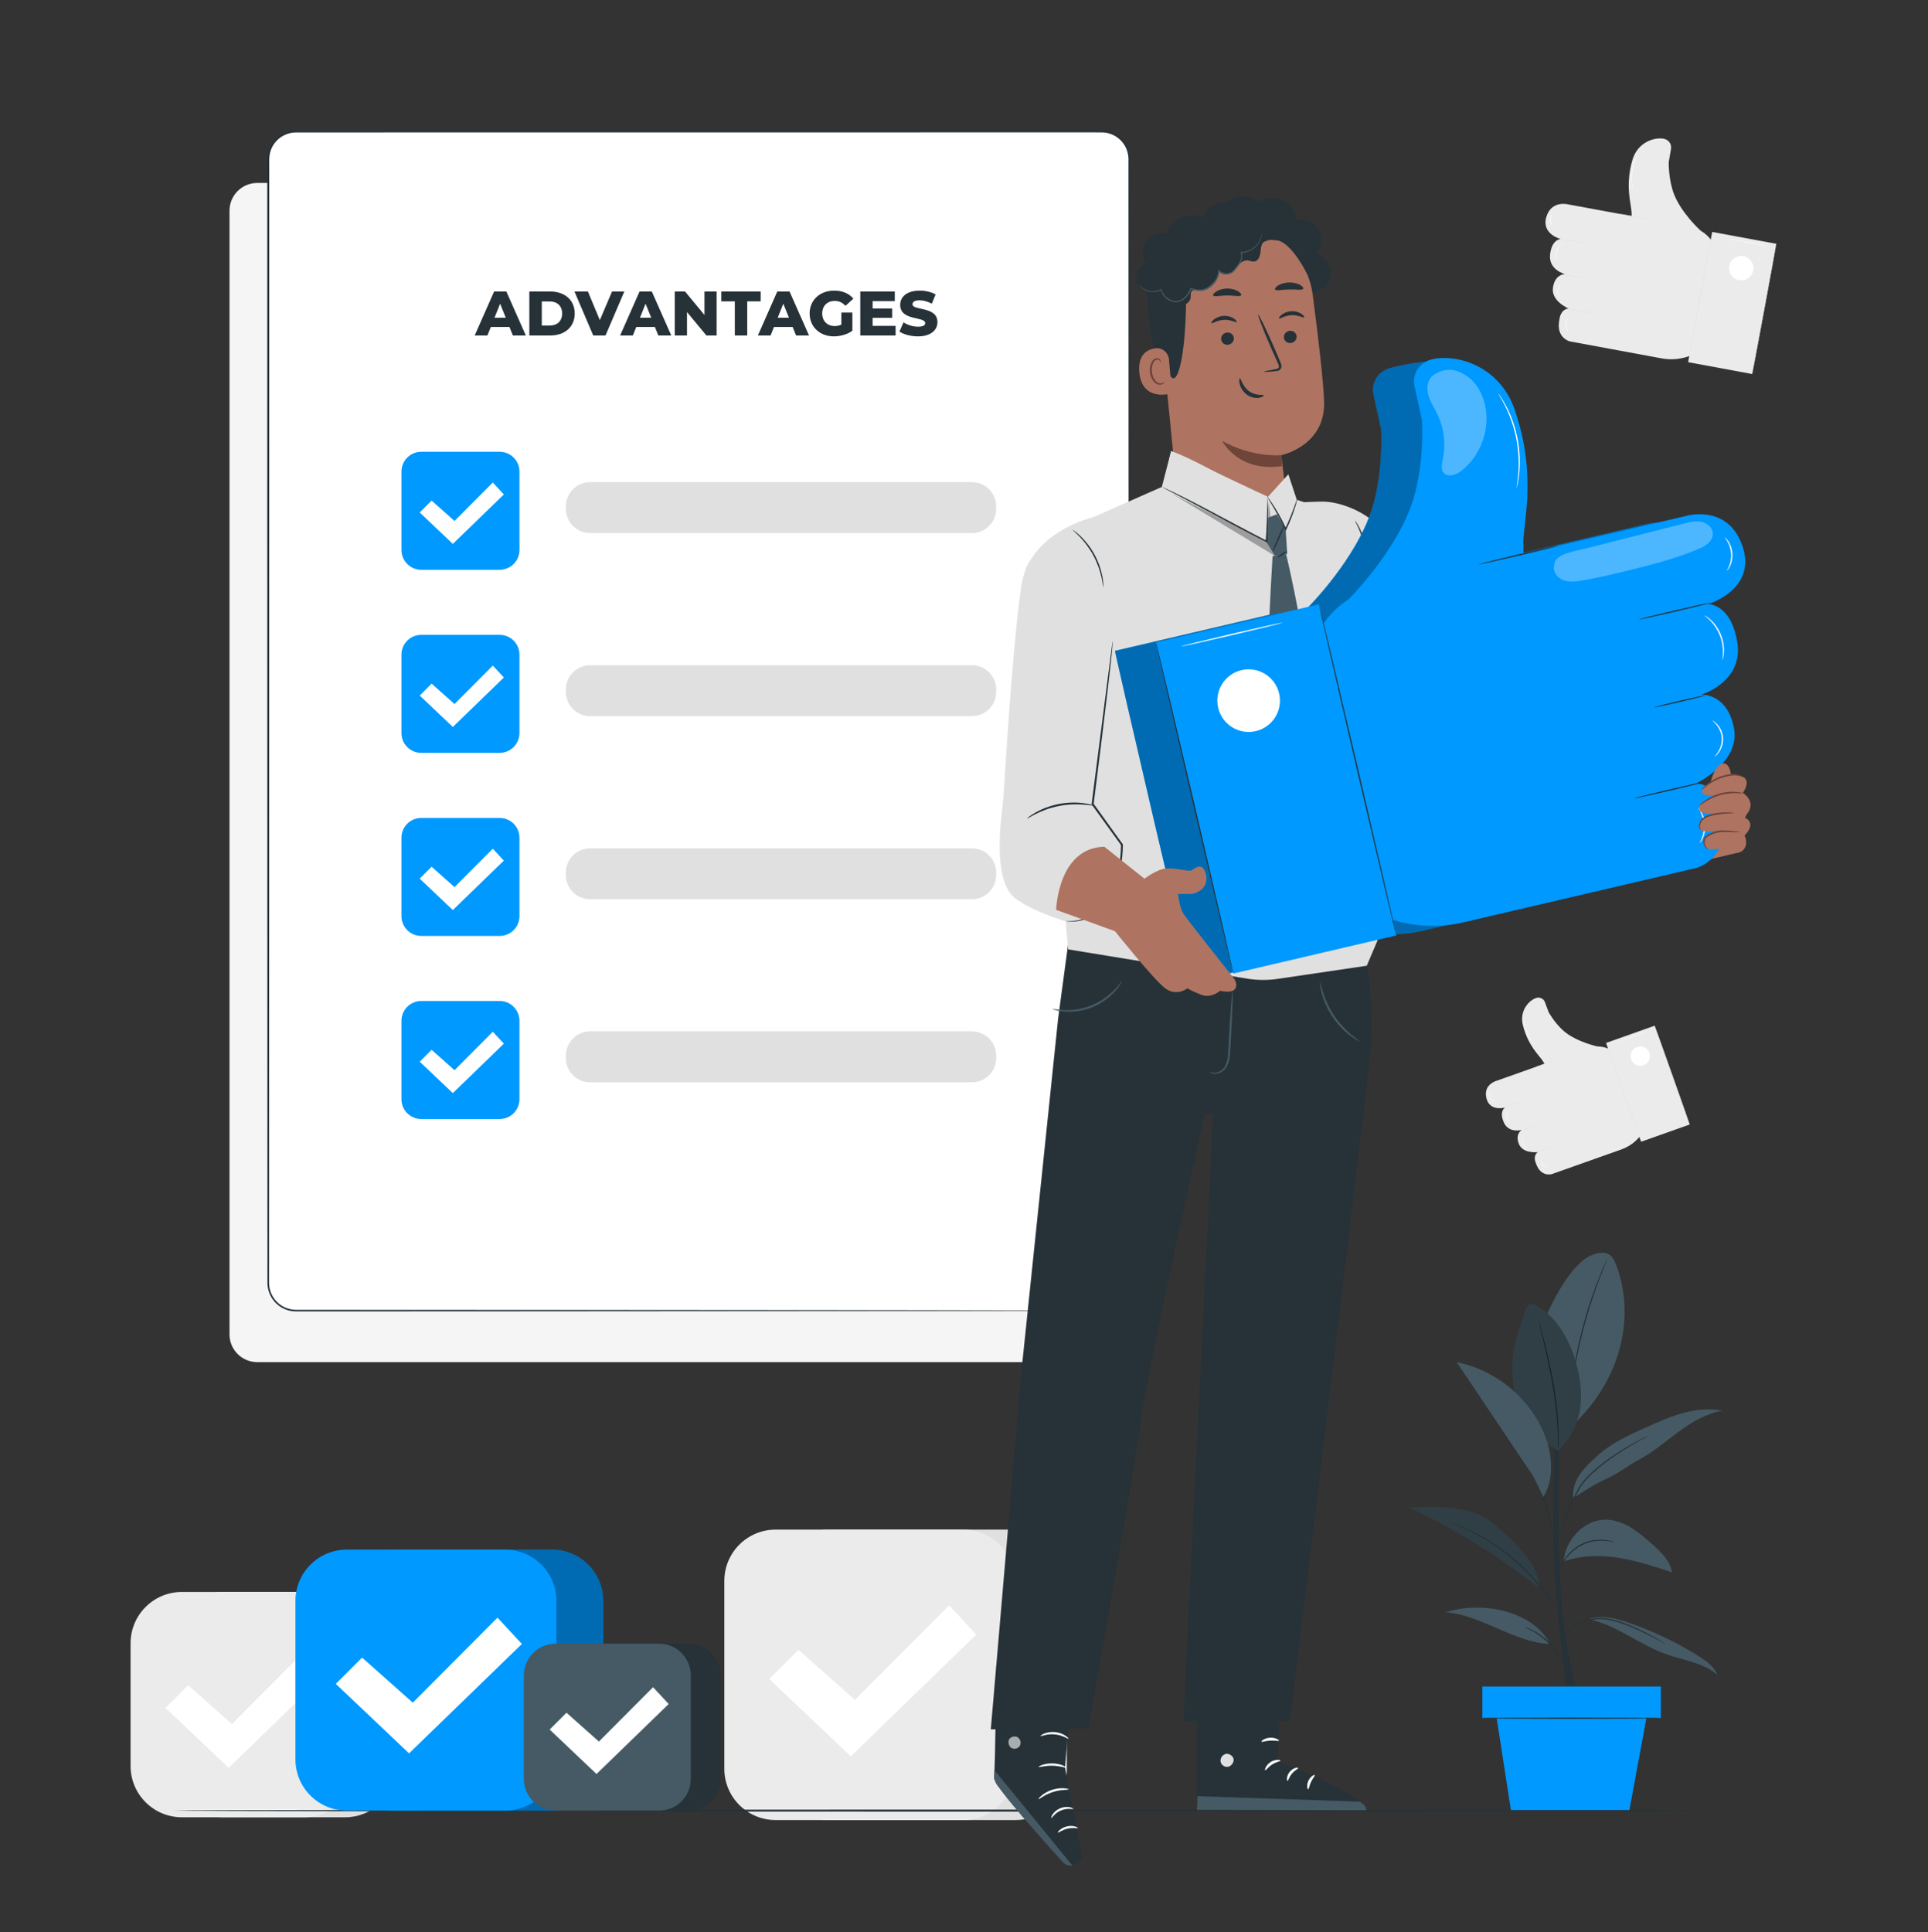 <svg width="476" height="477" viewBox="0 0 476 477" fill="none" xmlns="http://www.w3.org/2000/svg">
<rect x="0" y="0" width="476" height="477" fill="#333333" stroke="none"/>
<path d="M262.413 336.268H63.514C59.729 336.268 56.661 333.2 56.661 329.416V52.019C56.661 48.235 59.729 45.166 63.514 45.166H262.413C266.197 45.166 269.266 48.235 269.266 52.019V329.416C269.266 333.2 266.198 336.268 262.413 336.268Z" fill="#F5F5F5"/>
<path d="M423.864 62.505L424.263 64.526L420.259 86.189C417.386 88.296 413.773 89.123 410.27 88.476L387.613 84.288C387.613 84.288 384.012 83.484 385.015 78.808C385.015 78.808 385.193 76.342 387.307 76.177C387.307 76.177 382.915 74.393 383.401 71.011C383.887 67.629 386.379 67.674 386.379 67.674C386.379 67.674 382.265 66.636 382.692 62.826C383.118 59.016 385.341 59.01 385.341 59.01C385.341 59.01 380.556 57.848 381.754 53.625C382.952 49.402 387.064 50.441 387.064 50.441L403.18 53.416L417.306 56.027C420.614 56.636 423.213 59.205 423.864 62.505Z" fill="#EBEBEB"/>
<path d="M419.874 56.964C419.874 56.964 414.911 52.474 413.165 47.59C411.898 44.045 411.986 40.05 411.986 40.05C412.021 39.857 412.312 38.151 412.55 36.755C412.746 35.611 412.001 34.528 410.867 34.279C408.482 33.754 404.289 35.123 403.026 39.473C401.142 45.964 402.752 50.388 402.807 52.364C402.861 54.34 402.861 54.34 402.861 54.34L419.874 56.964Z" fill="#EBEBEB"/>
<path d="M416.783 89.411L432.608 92.337L438.552 60.187L422.727 57.261L416.783 89.411Z" fill="#EBEBEB"/>
<path d="M416.763 89.425C416.729 89.419 418.031 82.216 419.672 73.338C421.313 64.458 422.672 57.267 422.706 57.273C422.74 57.28 421.438 64.481 419.797 73.362C418.156 82.239 416.797 89.432 416.763 89.425Z" fill="#E0E0E0"/>
<path d="M432.588 92.351C432.554 92.344 433.856 85.141 435.497 76.264C437.139 67.383 438.497 60.192 438.531 60.199C438.566 60.205 437.263 67.406 435.622 76.287C433.981 85.164 432.622 92.357 432.588 92.351Z" fill="#E0E0E0"/>
<path d="M426.932 65.666C426.629 67.302 427.711 68.872 429.345 69.174C430.981 69.477 432.552 68.395 432.855 66.76C433.157 65.124 432.076 63.553 430.44 63.252C428.806 62.95 427.235 64.031 426.932 65.666Z" fill="white"/>
<path d="M399.472 52.728C399.478 52.694 401.208 52.985 403.337 53.379C405.465 53.772 407.186 54.118 407.179 54.153C407.172 54.187 405.443 53.895 403.314 53.502C401.185 53.11 399.465 52.763 399.472 52.728Z" fill="#E0E0E0"/>
<path d="M386.029 67.764C386.036 67.73 387.144 67.906 388.504 68.157C389.864 68.409 390.962 68.64 390.955 68.674C390.948 68.708 389.841 68.532 388.481 68.281C387.121 68.031 386.024 67.799 386.029 67.764Z" fill="#E0E0E0"/>
<path d="M385.044 58.873C385.051 58.838 386.62 59.1 388.551 59.457C390.483 59.814 392.042 60.131 392.035 60.166C392.029 60.2 390.459 59.938 388.528 59.581C386.598 59.224 385.037 58.907 385.044 58.873Z" fill="#E0E0E0"/>
<path d="M386.309 76.033C386.316 75.999 387.886 76.261 389.816 76.618C391.748 76.975 393.307 77.292 393.301 77.326C393.294 77.36 391.724 77.099 389.793 76.742C387.863 76.385 386.302 76.068 386.309 76.033Z" fill="#E0E0E0"/>
<path d="M426.27 58.875C426.276 58.84 428.492 59.221 431.22 59.726C433.948 60.23 436.154 60.666 436.148 60.701C436.141 60.735 433.926 60.354 431.197 59.849C428.47 59.345 426.263 58.909 426.27 58.875Z" fill="white"/>
<path d="M384.205 64.448C384.197 64.451 384.172 64.386 384.135 64.266C384.095 64.147 384.057 63.968 384.029 63.744C384 63.52 383.996 63.25 384.021 62.952C384.052 62.655 384.116 62.331 384.227 62.004C384.343 61.678 384.494 61.384 384.654 61.132C384.819 60.883 384.99 60.673 385.152 60.516C385.312 60.358 385.453 60.241 385.558 60.172C385.662 60.102 385.722 60.066 385.727 60.073C385.741 60.092 385.514 60.252 385.216 60.578C385.066 60.739 384.908 60.949 384.752 61.194C384.602 61.442 384.459 61.73 384.346 62.046C384.239 62.363 384.173 62.677 384.136 62.965C384.105 63.253 384.1 63.516 384.118 63.736C384.149 64.175 384.228 64.442 384.205 64.448Z" fill="white"/>
<path d="M383.368 55.87C383.359 55.878 383.21 55.744 383.054 55.462C382.896 55.183 382.757 54.747 382.766 54.253C382.776 53.759 382.932 53.329 383.098 53.056C383.265 52.781 383.42 52.652 383.428 52.661C383.445 52.675 383.316 52.823 383.176 53.099C383.035 53.372 382.902 53.785 382.892 54.255C382.884 54.725 383.002 55.143 383.133 55.421C383.263 55.703 383.386 55.856 383.368 55.87Z" fill="white"/>
<path d="M385.386 73.674C385.38 73.684 385.175 73.57 384.945 73.278C384.716 72.992 384.482 72.502 384.49 71.927C384.498 71.352 384.748 70.868 384.984 70.589C385.222 70.303 385.43 70.195 385.435 70.206C385.45 70.224 385.264 70.356 385.054 70.644C384.845 70.927 384.624 71.389 384.616 71.93C384.609 72.47 384.815 72.938 385.017 73.226C385.219 73.519 385.4 73.656 385.386 73.674Z" fill="white"/>
<path d="M387.195 81.903C387.185 81.912 387.041 81.764 386.89 81.471C386.738 81.18 386.6 80.734 386.597 80.228C386.596 79.722 386.732 79.274 386.881 78.983C387.031 78.689 387.174 78.54 387.183 78.549C387.201 78.561 387.086 78.727 386.962 79.02C386.838 79.312 386.722 79.743 386.722 80.228C386.725 80.713 386.843 81.143 386.97 81.434C387.096 81.727 387.213 81.891 387.195 81.903Z" fill="white"/>
<path d="M403.201 46.991C403.193 46.993 403.154 46.867 403.091 46.633C403.058 46.517 403.022 46.374 402.99 46.206C402.958 46.038 402.912 45.847 402.886 45.633C402.817 45.206 402.773 44.693 402.76 44.122C402.755 43.551 402.787 42.922 402.879 42.269C402.977 41.615 403.125 41.003 403.293 40.458C403.468 39.914 403.657 39.434 403.845 39.045C403.932 38.847 404.029 38.678 404.108 38.525C404.186 38.373 404.262 38.246 404.327 38.145C404.453 37.94 404.528 37.828 404.534 37.833C404.542 37.838 404.482 37.957 404.37 38.169C404.311 38.274 404.242 38.403 404.171 38.559C404.097 38.713 404.007 38.884 403.926 39.082C403.75 39.472 403.571 39.951 403.404 40.492C403.244 41.035 403.101 41.641 403.003 42.288C402.912 42.934 402.877 43.557 402.875 44.122C402.882 44.688 402.916 45.197 402.974 45.621C402.994 45.835 403.033 46.025 403.059 46.194C403.083 46.362 403.113 46.506 403.139 46.623C403.187 46.858 403.21 46.989 403.201 46.991Z" fill="white"/>
<path d="M399.369 260.572L400.442 261.8L406.267 278.236C405.131 280.817 402.981 282.814 400.324 283.756L383.133 289.849C383.133 289.849 380.345 290.722 379.184 287.119C379.184 287.119 378.33 285.357 379.714 284.408C379.714 284.408 375.996 284.923 374.992 282.412C373.988 279.9 375.713 278.945 375.713 278.945C375.713 278.945 372.482 279.86 371.267 277.08C370.052 274.299 371.573 273.415 371.573 273.415C371.573 273.415 367.833 274.512 366.983 271.143C366.133 267.774 369.364 266.858 369.364 266.858L381.589 262.522L392.308 258.722C394.818 257.835 397.616 258.567 399.369 260.572Z" fill="#EBEBEB"/>
<path d="M394.441 258.352C394.441 258.352 389.262 257.237 386.133 254.58C383.861 252.651 382.34 249.877 382.34 249.877C382.288 249.732 381.812 248.446 381.423 247.395C381.104 246.534 380.165 246.086 379.29 246.364C377.447 246.947 375.113 249.545 375.969 253.028C377.246 258.223 380.101 260.62 380.919 261.953C381.738 263.286 381.738 263.286 381.738 263.286L394.441 258.352Z" fill="#EBEBEB"/>
<path d="M405.164 281.861L417.17 277.605L408.523 253.212L396.517 257.468L405.164 281.861Z" fill="#EBEBEB"/>
<path d="M405.151 281.839C405.125 281.848 403.168 276.394 400.781 269.658C398.392 262.92 396.478 257.452 396.504 257.443C396.53 257.433 398.486 262.886 400.875 269.625C403.262 276.361 405.177 281.83 405.151 281.839Z" fill="#E0E0E0"/>
<path d="M417.158 277.583C417.132 277.593 415.175 272.139 412.788 265.403C410.4 258.664 408.486 253.197 408.512 253.188C408.538 253.178 410.494 258.631 412.883 265.369C415.27 272.105 417.185 277.574 417.158 277.583Z" fill="#E0E0E0"/>
<path d="M402.723 261.525C403.163 262.766 404.525 263.416 405.767 262.976C407.007 262.536 407.657 261.174 407.217 259.933C406.778 258.692 405.415 258.042 404.174 258.482C402.932 258.923 402.283 260.285 402.723 261.525Z" fill="white"/>
<path d="M378.776 263.52C378.767 263.495 380.069 263.009 381.684 262.437C383.299 261.865 384.615 261.421 384.625 261.448C384.634 261.474 383.333 261.959 381.717 262.531C380.103 263.103 378.786 263.547 378.776 263.52Z" fill="#E0E0E0"/>
<path d="M375.51 279.148C375.5 279.123 376.33 278.805 377.361 278.439C378.393 278.073 379.238 277.797 379.247 277.824C379.257 277.85 378.428 278.168 377.395 278.533C376.363 278.898 375.519 279.174 375.51 279.148Z" fill="#E0E0E0"/>
<path d="M371.315 273.441C371.306 273.416 372.486 272.973 373.952 272.454C375.417 271.934 376.611 271.536 376.621 271.561C376.631 271.587 375.45 272.03 373.985 272.548C372.52 273.068 371.325 273.468 371.315 273.441Z" fill="#E0E0E0"/>
<path d="M378.973 284.706C378.964 284.68 380.144 284.238 381.609 283.719C383.074 283.199 384.269 282.799 384.279 282.826C384.288 282.852 383.108 283.294 381.643 283.813C380.177 284.333 378.982 284.733 378.973 284.706Z" fill="#E0E0E0"/>
<path d="M399.581 257.132C399.572 257.106 401.242 256.49 403.311 255.757C405.381 255.023 407.066 254.45 407.075 254.475C407.085 254.501 405.414 255.117 403.344 255.851C401.276 256.584 399.591 257.157 399.581 257.132Z" fill="white"/>
<path d="M372.946 277.596C372.941 277.6 372.9 277.566 372.826 277.499C372.751 277.433 372.655 277.325 372.547 277.183C372.439 277.041 372.329 276.857 372.228 276.643C372.132 276.427 372.048 276.179 371.995 275.911C371.946 275.641 371.932 275.38 371.943 275.144C371.957 274.908 371.991 274.697 372.041 274.525C372.088 274.353 372.138 274.218 372.184 274.128C372.226 274.039 372.254 273.991 372.26 273.994C372.277 274.002 372.185 274.201 372.109 274.542C372.07 274.711 372.045 274.919 372.035 275.148C372.031 275.378 372.047 275.631 372.094 275.893C372.146 276.153 372.226 276.393 372.314 276.606C372.407 276.816 372.507 276.998 372.607 277.142C372.801 277.431 372.96 277.582 372.946 277.596Z" fill="white"/>
<path d="M368.979 272.047C368.976 272.056 368.821 272.023 368.602 271.891C368.384 271.763 368.117 271.518 367.926 271.177C367.738 270.834 367.674 270.477 367.681 270.225C367.685 269.969 367.742 269.821 367.75 269.823C367.767 269.826 367.739 269.978 367.751 270.223C367.763 270.466 367.835 270.801 368.014 271.129C368.195 271.455 368.44 271.694 368.641 271.833C368.841 271.973 368.985 272.03 368.979 272.047Z" fill="white"/>
<path d="M377.406 283.454C377.406 283.464 377.221 283.467 376.947 283.357C376.678 283.252 376.323 283.008 376.1 282.611C375.878 282.213 375.858 281.784 375.91 281.498C375.96 281.208 376.06 281.051 376.068 281.056C376.084 281.063 376.01 281.227 375.979 281.508C375.947 281.785 375.979 282.188 376.187 282.562C376.396 282.936 376.723 283.174 376.975 283.293C377.231 283.413 377.409 283.436 377.406 283.454Z" fill="white"/>
<path d="M381.903 288.381C381.9 288.39 381.743 288.346 381.523 288.205C381.304 288.066 381.032 287.814 380.83 287.468C380.629 287.121 380.545 286.76 380.532 286.501C380.518 286.241 380.558 286.083 380.567 286.084C380.584 286.086 380.571 286.244 380.602 286.495C380.633 286.744 380.723 287.085 380.916 287.418C381.11 287.75 381.36 287.998 381.563 288.147C381.766 288.298 381.91 288.365 381.903 288.381Z" fill="white"/>
<path d="M379.065 258.111C379.06 258.116 378.983 258.044 378.848 257.909C378.779 257.843 378.697 257.759 378.609 257.656C378.52 257.554 378.414 257.441 378.311 257.304C378.095 257.039 377.862 256.704 377.626 256.317C377.397 255.928 377.17 255.483 376.975 255C376.784 254.513 376.644 254.035 376.543 253.594C376.448 253.151 376.388 252.748 376.363 252.408C376.344 252.238 376.343 252.083 376.337 251.948C376.331 251.813 376.333 251.695 376.336 251.6C376.342 251.41 376.349 251.304 376.355 251.304C376.362 251.304 376.369 251.41 376.375 251.599C376.377 251.695 376.381 251.811 376.394 251.945C376.404 252.079 376.41 252.232 376.434 252.401C376.468 252.738 376.534 253.137 376.633 253.574C376.739 254.009 376.88 254.482 377.069 254.963C377.263 255.443 377.485 255.882 377.707 256.271C377.936 256.656 378.161 256.991 378.368 257.26C378.466 257.398 378.568 257.513 378.653 257.619C378.736 257.724 378.814 257.812 378.877 257.882C379.002 258.025 379.07 258.106 379.065 258.111Z" fill="white"/>
<path d="M250.73 449.315H204.369C197.372 449.315 191.7 443.643 191.7 436.646V390.284C191.7 383.287 197.372 377.615 204.369 377.615H250.73C257.728 377.615 263.4 383.287 263.4 390.284V436.646C263.4 443.643 257.728 449.315 250.73 449.315Z" fill="#E0E0E0"/>
<path d="M237.856 449.315H191.495C184.498 449.315 178.826 443.643 178.826 436.646V390.284C178.826 383.287 184.498 377.615 191.495 377.615H237.856C244.854 377.615 250.526 383.287 250.526 390.284V436.646C250.526 443.643 244.853 449.315 237.856 449.315Z" fill="#EBEBEB"/>
<path d="M189.919 414.497L197.141 407.275L211.071 419.656L234.33 396.307L241.037 403.529L210.039 433.585L189.919 414.497Z" fill="white"/>
<path d="M85.18 448.63H54.893C47.896 448.63 42.224 442.958 42.224 435.961V405.675C42.224 398.677 47.896 393.005 54.893 393.005H85.179C92.177 393.005 97.849 398.677 97.849 405.675V435.961C97.849 442.957 92.177 448.63 85.18 448.63Z" fill="#E0E0E0"/>
<path d="M75.192 448.63H44.906C37.909 448.63 32.237 442.958 32.237 435.961V405.675C32.237 398.677 37.909 393.005 44.906 393.005H75.192C82.189 393.005 87.861 398.677 87.861 405.675V435.961C87.861 442.957 82.189 448.63 75.192 448.63Z" fill="#EBEBEB"/>
<path d="M40.844 421.618L46.446 416.014L57.252 425.62L75.298 407.505L80.5 413.109L56.452 436.426L40.844 421.618Z" fill="white"/>
<path d="M425.457 446.989C425.457 447.126 339.817 447.236 234.201 447.236C128.548 447.236 42.927 447.125 42.927 446.989C42.927 446.852 128.548 446.741 234.201 446.741C339.817 446.741 425.457 446.853 425.457 446.989Z" fill="#263238"/>
<path d="M387.123 419.721C387.123 419.721 383.155 392.44 383.486 376.568C383.816 360.696 383.466 342.839 383.466 342.839H385.295C385.295 342.839 384.056 374.344 385.404 393.346C386.751 412.333 390.299 419.722 390.299 419.722H387.123" fill="#263238"/>
<path d="M398.943 312.143C398.576 311.211 398.124 310.24 397.277 309.704C396.117 308.969 394.597 309.274 393.302 309.732C387.777 311.686 382.879 321.987 380.646 327.405L387.981 352.12C401.221 339.837 403.513 323.725 398.943 312.143Z" fill="#455A64"/>
<path d="M396.849 310.704C396.859 310.708 396.822 310.819 396.743 311.027C396.648 311.264 396.529 311.562 396.384 311.928C396.062 312.705 395.611 313.836 395.072 315.241C393.991 318.047 392.616 321.97 391.386 326.391C390.16 330.814 389.317 334.886 388.796 337.849C388.534 339.33 388.338 340.531 388.213 341.363C388.149 341.752 388.097 342.069 388.056 342.32C388.017 342.538 387.992 342.652 387.981 342.651C387.971 342.651 387.977 342.533 387.996 342.313C388.022 342.059 388.056 341.739 388.095 341.347C388.185 340.509 388.35 339.301 388.585 337.813C389.052 334.837 389.865 330.747 391.093 326.311C392.327 321.879 393.739 317.955 394.872 315.163C395.437 313.767 395.919 312.646 396.275 311.883C396.443 311.526 396.579 311.235 396.686 311.004C396.784 310.802 396.84 310.699 396.849 310.704Z" fill="#263238"/>
<path d="M384.722 358.045C377.846 354.247 373.795 347.099 373.417 339.254C373.152 333.769 374.837 328.387 376.747 323.239C376.912 322.793 377.109 322.311 377.524 322.077C378.101 321.75 378.822 322.04 379.398 322.369C384.394 325.214 387.421 330.637 389.031 336.156C390.103 339.828 390.658 343.7 390.162 347.493C389.666 351.287 387.498 355.414 384.722 358.045Z" fill="#455A64"/>
<path d="M384.721 358.045C384.711 358.045 384.702 357.931 384.695 357.714C384.69 357.464 384.684 357.15 384.677 356.766C384.675 355.942 384.641 354.751 384.574 353.282C384.441 350.342 384.056 346.29 383.298 341.864C382.536 337.437 381.61 333.473 380.928 330.609C380.592 329.206 380.316 328.058 380.114 327.216C380.028 326.841 379.958 326.535 379.902 326.29C379.858 326.078 379.839 325.966 379.848 325.963C379.859 325.96 379.897 326.068 379.961 326.275C380.032 326.515 380.119 326.817 380.228 327.186C380.454 327.979 380.766 329.13 381.135 330.557C381.871 333.411 382.831 337.375 383.596 341.814C384.357 346.252 384.71 350.324 384.788 353.273C384.828 354.748 384.829 355.942 384.795 356.766C384.779 357.15 384.766 357.465 384.757 357.715C384.743 357.932 384.732 358.046 384.721 358.045Z" fill="#263238"/>
<g opacity="0.3">
<path d="M384.722 358.045C377.846 354.247 373.795 347.099 373.417 339.254C373.152 333.769 374.837 328.387 376.747 323.239C376.912 322.793 377.109 322.311 377.524 322.077C378.101 321.75 378.822 322.04 379.398 322.369C384.394 325.214 387.421 330.637 389.031 336.156C390.103 339.828 390.658 343.7 390.162 347.493C389.666 351.287 387.498 355.414 384.722 358.045Z" fill="black"/>
</g>
<path d="M392.479 399.788C399.245 401.274 404.816 406.047 411.344 408.368C415.664 409.904 420.547 410.446 423.996 413.467C423.169 411.378 421.207 409.986 419.301 408.796C413.933 405.443 408.185 402.699 402.201 400.633C399.13 399.572 395.798 398.686 392.669 399.56" fill="#455A64"/>
<path d="M382.695 405.816C374.221 405.679 365.298 398.464 356.863 398.034C365.69 395.184 378.329 397.511 382.695 405.816Z" fill="#455A64"/>
<path d="M386.006 385.488C390.309 383.937 395.034 383.862 399.554 384.566C404.074 385.269 408.439 386.718 412.779 388.161C412.344 385.221 409.963 383.009 407.726 381.053C406.043 379.58 404.346 378.099 402.415 376.971C400.484 375.844 398.281 375.079 396.047 375.174C393.351 375.289 390.785 376.68 389.017 378.718C387.249 380.754 386.298 382.806 386.006 385.488Z" fill="#455A64"/>
<path d="M368.615 376.132C363.281 371.577 355.201 372.023 348.188 372.181C358.968 377.335 370.583 384.401 379.867 391.921C380.151 386.964 375.353 381.884 368.615 376.132Z" fill="#455A64"/>
<g opacity="0.3">
<path d="M368.615 376.132C363.281 371.577 355.201 372.023 348.188 372.181C358.968 377.335 370.583 384.401 379.867 391.921C380.151 386.964 375.353 381.884 368.615 376.132Z" fill="black"/>
</g>
<path d="M388.405 369.844C391.086 368.056 393.801 366.351 396.608 365.076C399.415 363.8 402.035 361.768 404.747 360.3C408.263 358.396 411.309 355.749 414.537 353.389C417.764 351.029 421.309 348.897 425.259 348.273C422.039 347.608 418.673 347.971 415.501 348.837C412.329 349.704 409.315 351.059 406.317 352.41C402.156 354.285 397.923 356.206 394.521 359.249C391.12 362.291 388.046 365.295 388.405 369.844Z" fill="#455A64"/>
<path d="M411.189 405.816C411.184 405.824 411.092 405.784 410.921 405.7C410.721 405.596 410.477 405.469 410.181 405.317C409.543 404.977 408.626 404.474 407.472 403.894C406.901 403.592 406.269 403.278 405.582 402.955C404.902 402.617 404.163 402.285 403.382 401.946C401.817 401.277 400.07 400.58 398.164 400.127C396.264 399.661 394.371 399.559 392.728 399.991C391.9 400.191 391.119 400.389 390.425 400.679C389.728 400.961 389.107 401.291 388.566 401.634C387.48 402.317 386.722 403.042 386.23 403.563C385.738 404.089 385.499 404.411 385.478 404.394C385.47 404.388 385.522 404.303 385.631 404.145C385.736 403.986 385.908 403.762 386.143 403.484C386.613 402.933 387.36 402.172 388.451 401.453C388.994 401.093 389.622 400.744 390.331 400.446C391.037 400.14 391.835 399.928 392.665 399.719C394.343 399.26 396.311 399.358 398.234 399.832C400.17 400.292 401.926 401.003 403.494 401.69C404.278 402.037 405.015 402.38 405.693 402.728C406.378 403.062 407.007 403.388 407.573 403.702C408.718 404.308 409.619 404.84 410.24 405.212C410.525 405.385 410.76 405.528 410.952 405.644C411.112 405.749 411.194 405.806 411.189 405.816Z" fill="#263238"/>
<path d="M376.374 401.616C376.382 401.596 376.57 401.652 376.906 401.771C377.243 401.886 377.717 402.088 378.286 402.371C379.427 402.934 380.926 403.893 382.335 405.242C383.74 406.596 384.758 408.057 385.366 409.173C385.672 409.731 385.893 410.197 386.021 410.529C386.153 410.859 386.216 411.045 386.197 411.053C386.149 411.074 385.832 410.358 385.18 409.281C384.532 408.205 383.505 406.791 382.124 405.46C380.74 404.134 379.287 403.165 378.185 402.561C377.085 401.953 376.354 401.666 376.374 401.616Z" fill="#263238"/>
<path d="M357.625 375.706C357.628 375.697 357.752 375.734 357.985 375.813C358.248 375.906 358.585 376.026 359.002 376.174C359.453 376.341 359.99 376.539 360.606 376.766C361.231 376.998 361.909 377.341 362.678 377.679C365.729 379.064 369.788 381.394 373.71 384.707C375.643 386.39 377.392 388.101 378.854 389.774C380.311 391.449 381.544 393.025 382.505 394.4C383.472 395.77 384.206 396.912 384.709 397.701C384.947 398.074 385.139 398.375 385.289 398.61C385.42 398.819 385.485 398.931 385.476 398.938C385.468 398.944 385.386 398.843 385.238 398.645C385.09 398.448 384.876 398.153 384.611 397.767C384.078 396.997 383.318 395.875 382.332 394.524C381.351 393.17 380.106 391.615 378.646 389.957C377.18 388.304 375.436 386.609 373.513 384.937C369.616 381.645 365.601 379.3 362.586 377.871C361.828 377.522 361.157 377.166 360.541 376.92C359.934 376.675 359.406 376.462 358.961 376.282C358.553 376.112 358.222 375.974 357.965 375.868C357.739 375.772 357.622 375.716 357.625 375.706Z" fill="#263238"/>
<path d="M398.721 380.724C398.715 380.744 398.474 380.712 398.045 380.637C397.812 380.595 397.554 380.547 397.266 380.494C396.963 380.436 396.61 380.434 396.226 380.394C394.701 380.283 392.481 380.409 390.402 381.543C389.353 382.074 388.472 382.791 387.752 383.51C387.021 384.223 386.466 384.966 386.048 385.616C385.198 386.918 384.935 387.857 384.882 387.839C384.866 387.835 384.914 387.596 385.055 387.179C385.211 386.768 385.451 386.173 385.866 385.503C386.268 384.827 386.816 384.055 387.553 383.313C388.279 382.567 389.179 381.823 390.26 381.275C392.406 380.106 394.702 380.012 396.244 380.18C396.633 380.235 396.991 380.252 397.295 380.327C397.581 380.399 397.838 380.464 398.07 380.522C398.496 380.634 398.726 380.704 398.721 380.724Z" fill="#263238"/>
<path d="M407.237 354.303C407.242 354.312 407.132 354.38 406.916 354.501C406.673 354.633 406.359 354.804 405.971 355.014C405.149 355.457 403.966 356.111 402.529 356.957C401.098 357.816 399.413 358.87 397.619 360.151C395.831 361.435 393.911 362.929 392.139 364.743C391.265 365.656 390.458 366.609 389.897 367.646C389.342 368.712 388.811 369.742 388.323 370.732C387.343 372.708 386.545 374.527 385.969 376.091C385.394 377.655 385.036 378.958 384.823 379.865C384.606 380.772 384.528 381.284 384.499 381.279C384.488 381.277 384.501 381.148 384.533 380.904C384.563 380.659 384.615 380.299 384.709 379.84C384.887 378.921 385.217 377.602 385.769 376.019C386.323 374.437 387.104 372.598 388.074 370.609C388.557 369.613 389.084 368.578 389.635 367.51C390.218 366.426 391.036 365.459 391.922 364.534C393.717 362.698 395.653 361.204 397.459 359.925C399.27 358.65 400.973 357.611 402.422 356.774C403.878 355.948 405.078 355.322 405.918 354.911C406.317 354.721 406.639 354.568 406.89 354.448C407.114 354.343 407.233 354.293 407.237 354.303Z" fill="#263238"/>
<path d="M383.476 379.961C383.456 379.963 383.397 379.709 383.308 379.247C383.209 378.724 383.085 378.068 382.938 377.289C382.615 375.639 382.122 373.368 381.335 370.93C380.557 368.489 379.608 366.365 378.915 364.833C378.587 364.111 378.31 363.503 378.089 363.019C377.897 362.589 377.799 362.347 377.818 362.337C377.837 362.328 377.97 362.552 378.195 362.966C378.419 363.381 378.735 363.985 379.109 364.741C379.852 366.252 380.838 368.376 381.624 370.836C382.416 373.292 382.879 375.585 383.149 377.249C383.281 378.082 383.377 378.758 383.426 379.228C383.477 379.698 383.496 379.958 383.476 379.961Z" fill="#263238"/>
<path d="M382.863 360.682C382.651 357.48 381.607 354.369 380.107 351.533C375.994 343.756 368.264 337.992 359.637 336.269C365.954 345.684 372.271 355.099 378.588 364.514L381.035 369.556C382.705 366.815 383.075 363.883 382.863 360.682Z" fill="#455A64"/>
<path d="M410.047 416.347H365.98V424.157H410.047V416.347Z" fill="#0099FF"/>
<path d="M369.271 422.607L373.023 446.842H402.278L406.756 422.607H369.271Z" fill="#0099FF"/>
<path d="M410.023 424.166C410.023 424.252 400.083 424.322 387.825 424.322C375.562 424.322 365.625 424.252 365.625 424.166C365.625 424.081 375.562 424.011 387.825 424.011C400.083 424.012 410.023 424.081 410.023 424.166Z" fill="#263238"/>
<path d="M136.274 446.989H97.177C90.18 446.989 84.508 441.317 84.508 434.32V395.223C84.508 388.226 90.18 382.554 97.177 382.554H136.274C143.271 382.554 148.943 388.226 148.943 395.223V434.32C148.943 441.317 143.271 446.989 136.274 446.989Z" fill="#0099FF"/>
<g opacity="0.3">
<path d="M136.274 446.989H97.177C90.18 446.989 84.508 441.317 84.508 434.32V395.223C84.508 388.226 90.18 382.554 97.177 382.554H136.274C143.271 382.554 148.943 388.226 148.943 395.223V434.32C148.943 441.317 143.271 446.989 136.274 446.989Z" fill="black"/>
</g>
<path d="M124.705 446.989H85.609C78.612 446.989 72.939 441.317 72.939 434.32V395.223C72.939 388.226 78.612 382.554 85.609 382.554H124.705C131.703 382.554 137.375 388.226 137.375 395.223V434.32C137.374 441.317 131.702 446.989 124.705 446.989Z" fill="#0099FF"/>
<path d="M82.909 415.699L89.399 409.209L101.917 420.336L122.82 399.352L128.847 405.842L100.99 432.852L82.909 415.699Z" fill="white"/>
<path d="M170.115 446.989H144.561C140.236 446.989 136.73 443.483 136.73 439.158V413.604C136.73 409.279 140.236 405.773 144.561 405.773H170.115C174.44 405.773 177.946 409.279 177.946 413.604V439.158C177.947 443.483 174.441 446.989 170.115 446.989Z" fill="#263238"/>
<path d="M162.715 446.989H137.161C132.836 446.989 129.33 443.483 129.33 439.158V413.604C129.33 409.279 132.836 405.773 137.161 405.773H162.715C167.04 405.773 170.546 409.279 170.546 413.604V439.158C170.546 443.483 167.04 446.989 162.715 446.989Z" fill="#455A64"/>
<path d="M135.707 426.974L139.858 422.822L147.865 429.939L161.236 416.517L165.092 420.669L147.272 437.947L135.707 426.974Z" fill="white"/>
<path d="M271.98 323.55H73.081C69.297 323.55 66.228 320.482 66.228 316.697V39.301C66.228 35.517 69.297 32.448 73.081 32.448H271.98C275.765 32.448 278.833 35.517 278.833 39.301V316.697C278.833 320.482 275.765 323.55 271.98 323.55Z" fill="white"/>
<path d="M271.981 323.55C271.967 323.494 272.888 323.658 274.481 323.045C275.262 322.733 276.204 322.195 277.037 321.254C277.883 320.339 278.585 318.98 278.75 317.338C278.799 310.717 278.737 300.928 278.736 288.335C278.717 263.139 278.69 226.688 278.657 181.647C278.647 159.124 278.638 134.455 278.626 107.972C278.623 94.731 278.619 81.035 278.614 66.929C278.612 59.875 278.61 52.719 278.608 45.465C278.608 43.651 278.607 41.832 278.607 40.006C278.722 38.199 278.226 36.403 277.05 35.038C275.908 33.673 274.194 32.8 272.406 32.696C270.587 32.653 268.71 32.684 266.855 32.675C207.301 32.681 141.827 32.687 73.103 32.694C71.028 32.686 68.978 33.702 67.767 35.386C67.147 36.212 66.732 37.187 66.572 38.206C66.413 39.209 66.495 40.301 66.474 41.365C66.474 45.635 66.474 49.893 66.474 54.136C66.474 62.622 66.473 71.053 66.473 79.422C66.472 96.16 66.47 112.652 66.469 128.858C66.465 161.269 66.46 192.532 66.455 222.314C66.448 252.096 66.439 280.396 66.432 306.88C66.431 310.19 66.431 313.473 66.43 316.726C66.437 318.308 67.028 319.864 68.055 321.046C69.07 322.24 70.524 323.033 72.057 323.262C72.816 323.386 73.614 323.341 74.412 323.35C75.207 323.35 76 323.351 76.791 323.351C78.373 323.352 79.948 323.352 81.516 323.353C84.651 323.354 87.755 323.356 90.828 323.357C103.121 323.362 114.92 323.368 126.181 323.373C171.222 323.406 207.67 323.433 232.863 323.452C245.454 323.472 255.232 323.488 261.868 323.498C265.18 323.509 267.706 323.518 269.41 323.523C271.11 323.534 271.981 323.55 271.981 323.55C271.981 323.55 271.11 323.567 269.411 323.576C267.707 323.581 265.18 323.589 261.868 323.6C255.233 323.611 245.455 323.627 232.864 323.647C207.67 323.666 171.222 323.693 126.182 323.726C114.921 323.731 103.122 323.736 90.829 323.742C87.756 323.743 84.652 323.745 81.517 323.746C79.95 323.747 78.374 323.747 76.792 323.748C76.001 323.748 75.208 323.749 74.413 323.749C73.624 323.74 72.818 323.789 71.997 323.658C70.372 323.416 68.83 322.576 67.753 321.312C66.664 320.06 66.035 318.407 66.027 316.731C66.025 313.477 66.024 310.194 66.022 306.883C66.015 280.398 66.008 252.098 65.999 222.317C65.994 192.536 65.99 161.273 65.985 128.861C65.984 112.655 65.982 96.163 65.981 79.425C65.981 71.056 65.98 62.626 65.98 54.139C65.98 49.896 65.98 45.638 65.98 41.368C66.004 40.3 65.913 39.241 66.085 38.127C66.257 37.032 66.705 35.982 67.37 35.094C68.67 33.286 70.878 32.191 73.105 32.201C141.829 32.207 207.303 32.214 266.857 32.22C268.724 32.23 270.559 32.198 272.437 32.244C274.347 32.355 276.179 33.291 277.397 34.747C278.651 36.184 279.182 38.175 279.058 40.006C279.058 41.832 279.057 43.651 279.057 45.465C279.055 52.719 279.053 59.875 279.051 66.929C279.046 81.035 279.043 94.73 279.039 107.972C279.027 134.455 279.018 159.124 279.008 181.647C278.975 226.688 278.948 263.139 278.929 288.335C278.9 300.933 278.932 310.708 278.85 317.348C278.674 319.014 277.955 320.385 277.093 321.305C276.244 322.251 275.289 322.785 274.499 323.093C273.704 323.412 273.053 323.479 272.628 323.53C272.198 323.548 271.981 323.55 271.981 323.55Z" fill="#263238"/>
<path d="M239.948 131.602H145.705C142.39 131.602 139.703 128.915 139.703 125.6V125.028C139.703 121.713 142.39 119.027 145.705 119.027H239.948C243.263 119.027 245.949 121.713 245.949 125.028V125.6C245.949 128.915 243.262 131.602 239.948 131.602Z" fill="#E0E0E0"/>
<path d="M123.356 140.665H104.004C101.302 140.665 99.113 138.474 99.113 135.773V116.421C99.113 113.719 101.302 111.53 104.004 111.53H123.356C126.058 111.53 128.248 113.719 128.248 116.421V135.773C128.248 138.474 126.057 140.665 123.356 140.665Z" fill="#0099FF"/>
<path d="M103.621 126.516L106.556 123.582L112.215 128.613L121.667 119.125L124.392 122.06L111.796 134.273L103.621 126.516Z" fill="white"/>
<path d="M239.948 176.798H145.705C142.39 176.798 139.703 174.112 139.703 170.797V170.225C139.703 166.91 142.39 164.223 145.705 164.223H239.948C243.263 164.223 245.949 166.91 245.949 170.225V170.797C245.949 174.111 243.262 176.798 239.948 176.798Z" fill="#E0E0E0"/>
<path d="M123.356 185.86H104.004C101.302 185.86 99.113 183.671 99.113 180.969V161.617C99.113 158.916 101.302 156.726 104.004 156.726H123.356C126.058 156.726 128.248 158.917 128.248 161.617V180.969C128.248 183.671 126.057 185.86 123.356 185.86Z" fill="#0099FF"/>
<path d="M103.621 171.713L106.556 168.778L112.215 173.809L121.667 164.321L124.392 167.255L111.796 179.469L103.621 171.713Z" fill="white"/>
<path d="M239.948 221.993H145.705C142.39 221.993 139.703 219.307 139.703 215.992V215.42C139.703 212.105 142.39 209.418 145.705 209.418H239.948C243.263 209.418 245.949 212.105 245.949 215.42V215.992C245.949 219.307 243.262 221.993 239.948 221.993Z" fill="#E0E0E0"/>
<path d="M123.356 231.056H104.004C101.302 231.056 99.113 228.866 99.113 226.165V206.813C99.113 204.111 101.302 201.921 104.004 201.921H123.356C126.058 201.921 128.248 204.111 128.248 206.813V226.164C128.248 228.867 126.057 231.056 123.356 231.056Z" fill="#0099FF"/>
<path d="M103.621 216.908L106.556 213.974L112.215 219.004L121.667 209.517L124.392 212.452L111.796 224.665L103.621 216.908Z" fill="white"/>
<path d="M239.948 267.19H145.705C142.39 267.19 139.703 264.503 139.703 261.188V260.616C139.703 257.302 142.39 254.615 145.705 254.615H239.948C243.263 254.615 245.949 257.301 245.949 260.616V261.188C245.949 264.503 243.262 267.19 239.948 267.19Z" fill="#E0E0E0"/>
<path d="M123.356 276.253H104.004C101.302 276.253 99.113 274.062 99.113 271.361V252.009C99.113 249.307 101.302 247.118 104.004 247.118H123.356C126.058 247.118 128.248 249.307 128.248 252.009V271.361C128.248 274.062 126.057 276.253 123.356 276.253Z" fill="#0099FF"/>
<path d="M103.621 262.104L106.556 259.169L112.215 264.201L121.667 254.713L124.392 257.647L111.796 269.861L103.621 262.104Z" fill="white"/>
<path d="M125.771 80.716H121.179L120.326 82.825H117.192L121.986 71.965H125.012L129.821 82.825H126.625L125.771 80.716ZM124.872 78.45L123.476 74.975L122.079 78.45H124.872Z" fill="#263238"/>
<path d="M130.688 71.965H135.824C139.423 71.965 141.89 74.059 141.89 77.395C141.89 80.73 139.423 82.825 135.824 82.825H130.688V71.965ZM135.7 80.374C137.546 80.374 138.787 79.272 138.787 77.395C138.787 75.518 137.546 74.416 135.7 74.416H133.761V80.374H135.7Z" fill="#263238"/>
<path d="M154.145 71.965L149.49 82.825H146.465L141.827 71.965H145.146L148.094 79.04L151.104 71.965H154.145Z" fill="#263238"/>
<path d="M161.683 80.716H157.091L156.238 82.825H153.104L157.898 71.965H160.924L165.733 82.825H162.537L161.683 80.716ZM160.783 78.45L159.387 74.975L157.991 78.45H160.783Z" fill="#263238"/>
<path d="M176.933 71.965V82.825H174.404L169.61 77.038V82.825H166.6V71.965H169.128L173.922 77.752V71.965H176.933Z" fill="#263238"/>
<path d="M181.415 74.401H178.079V71.965H187.807V74.401H184.486V82.825H181.414L181.415 74.401Z" fill="#263238"/>
<path d="M195.687 80.716H191.095L190.242 82.825H187.109L191.903 71.965H194.929L199.738 82.825H196.542L195.687 80.716ZM194.787 78.45L193.391 74.975L191.995 78.45H194.787Z" fill="#263238"/>
<path d="M207.724 77.162H210.439V81.662C209.183 82.561 207.46 83.042 205.878 83.042C202.419 83.042 199.889 80.7 199.889 77.395C199.889 74.09 202.418 71.748 205.939 71.748C207.972 71.748 209.616 72.445 210.687 73.733L208.731 75.502C207.987 74.68 207.134 74.292 206.094 74.292C204.232 74.292 202.992 75.517 202.992 77.395C202.992 79.225 204.233 80.497 206.064 80.497C206.638 80.497 207.181 80.389 207.724 80.14V77.162Z" fill="#263238"/>
<path d="M221.112 80.452V82.825H212.393V71.965H220.911V74.339H215.434V76.17H220.258V78.466H215.434V80.452H221.112Z" fill="#263238"/>
<path d="M222.058 81.847L223.066 79.582C224.027 80.219 225.393 80.653 226.65 80.653C227.922 80.653 228.419 80.296 228.419 79.768C228.419 78.046 222.244 79.303 222.244 75.269C222.244 73.33 223.827 71.748 227.054 71.748C228.466 71.748 229.924 72.073 230.994 72.694L230.048 74.975C229.008 74.417 227.985 74.137 227.038 74.137C225.75 74.137 225.285 74.571 225.285 75.115C225.285 76.775 231.444 75.534 231.444 79.537C231.444 81.429 229.862 83.043 226.635 83.043C224.85 83.042 223.081 82.561 222.058 81.847Z" fill="#263238"/>
<path d="M316.262 413.363L315.445 434.856C315.445 434.856 337.017 442.906 337.252 446.892L295.521 446.804L295.42 413.263L316.262 413.363Z" fill="#263238"/>
<path d="M302.544 433.021C301.736 433.24 301.176 434.147 301.362 434.963C301.548 435.78 302.465 436.357 303.277 436.152C304.089 435.947 304.795 434.879 304.519 434.089C304.243 433.299 303.129 432.68 302.39 433.073" fill="#E0E0E0"/>
<path d="M295.522 446.804L295.644 443.422L335.609 444.77C335.609 444.77 337.466 445.582 337.252 446.891L295.522 446.804Z" fill="#455A64"/>
<path d="M316.122 434.645C316.114 434.849 315.096 434.939 314.091 435.592C313.07 436.22 312.551 437.101 312.364 437.019C312.177 436.98 312.483 435.762 313.712 434.993C314.935 434.213 316.167 434.459 316.122 434.645Z" fill="white"/>
<path d="M320.495 436.464C320.541 436.662 319.658 437.007 318.964 437.866C318.245 438.706 318.068 439.638 317.866 439.629C317.674 439.661 317.535 438.467 318.419 437.413C319.292 436.354 320.491 436.27 320.495 436.464Z" fill="white"/>
<path d="M322.969 441.709C322.784 441.752 322.503 440.733 323.028 439.618C323.546 438.499 324.508 438.061 324.593 438.231C324.709 438.399 324.088 438.997 323.671 439.918C323.232 440.83 323.172 441.689 322.969 441.709Z" fill="white"/>
<path d="M315.765 429.726C315.679 429.912 314.744 429.628 313.593 429.704C312.439 429.757 311.543 430.141 311.437 429.966C311.319 429.819 312.196 429.066 313.554 428.996C314.91 428.916 315.865 429.566 315.765 429.726Z" fill="white"/>
<path d="M265.179 410.44L262.92 436.364L267.045 457.384C267.342 458.898 266.294 460.349 264.763 460.542C263.905 460.651 263.054 460.343 262.469 459.705C258.75 455.651 245.143 440.665 245.415 438.778C245.73 436.591 245.983 411.274 245.983 411.274L265.179 410.44Z" fill="#263238"/>
<path d="M264.763 460.542L245.528 437.026L245.457 438.126C245.396 439.077 245.67 440.02 246.241 440.784C247.766 442.828 252.098 448.378 262.392 459.703C262.989 460.36 263.882 460.677 264.763 460.542Z" fill="#455A64"/>
<g opacity="0.6">
<path d="M251.394 428.99C252.016 429.482 252.165 430.479 251.699 431.121C251.233 431.763 250.22 431.923 249.59 431.442C248.96 430.962 248.744 429.769 249.278 429.184C249.813 428.598 251.012 428.474 251.509 429.092" fill="white"/>
</g>
<path d="M259.555 448.815C259.697 448.897 260.37 447.573 261.962 446.941C263.533 446.262 264.945 446.719 264.988 446.561C265.015 446.5 264.699 446.276 264.097 446.151C263.501 446.024 262.617 446.052 261.743 446.413C260.871 446.777 260.226 447.382 259.894 447.894C259.557 448.409 259.491 448.79 259.555 448.815Z" fill="white"/>
<path d="M261.181 452.411C261.297 452.532 262.185 451.741 263.552 451.442C264.914 451.112 266.057 451.436 266.11 451.277C266.193 451.15 264.979 450.518 263.424 450.884C261.867 451.234 261.051 452.332 261.181 452.411Z" fill="white"/>
<path d="M256.397 444.138C256.512 444.268 257.87 443.046 259.957 442.395C262.033 441.711 263.851 441.917 263.867 441.743C263.918 441.607 262.011 441.123 259.783 441.85C257.547 442.554 256.277 444.056 256.397 444.138Z" fill="white"/>
<path d="M256.426 436.199C256.485 436.359 257.958 435.851 259.829 435.904C261.702 435.93 263.152 436.5 263.218 436.341C263.297 436.219 261.853 435.365 259.841 435.331C257.83 435.281 256.352 436.073 256.426 436.199Z" fill="white"/>
<path d="M256.897 428.572C256.967 428.728 258.465 427.955 260.431 428.171C262.402 428.344 263.719 429.395 263.819 429.256C263.866 429.205 263.603 428.861 263.026 428.476C262.455 428.092 261.548 427.709 260.488 427.601C259.428 427.499 258.463 427.697 257.828 427.962C257.187 428.227 256.862 428.512 256.897 428.572Z" fill="white"/>
<path d="M260.479 426.717C260.512 426.72 260.593 426.375 260.577 425.738C260.56 425.105 260.437 424.168 259.961 423.115C259.712 422.614 259.459 421.976 258.756 421.587C258.406 421.391 257.865 421.424 257.535 421.748C257.208 422.063 257.084 422.483 257.049 422.894C256.97 424.544 258.283 426.229 260.122 426.585C261.971 426.909 263.725 425.954 264.553 424.578C264.738 424.22 264.879 423.776 264.706 423.324C264.536 422.869 264.019 422.658 263.643 422.698C262.865 422.764 262.35 423.177 261.875 423.478C260.934 424.139 260.332 424.861 259.974 425.382C259.614 425.906 259.489 426.238 259.517 426.253C259.604 426.327 260.255 425.019 262.1 423.814C262.563 423.539 263.1 423.187 263.658 423.172C263.93 423.163 264.156 423.286 264.238 423.509C264.324 423.725 264.249 424.048 264.09 424.328C263.392 425.452 261.786 426.321 260.228 426.023C258.675 425.74 257.524 424.257 257.574 422.928C257.591 422.608 257.697 422.292 257.88 422.114C258.06 421.937 258.319 421.903 258.552 422.016C259.044 422.252 259.348 422.818 259.596 423.29C260.569 425.266 260.362 426.736 260.479 426.717Z" fill="white"/>
<path d="M336.364 232.178C336.364 232.178 339.529 244.429 338.381 259.353C337.937 265.128 318.448 424.894 318.448 424.894H292.135L299.531 274.737L297.377 275.204C297.377 275.204 283.013 339.246 281.841 349.615C280.787 358.934 268.674 426.644 268.674 426.644L244.616 426.92L252.3 337.36L261.241 251.425L264.605 226.41L336.364 232.178Z" fill="#263238"/>
<path d="M298.575 264.549C298.563 264.562 298.62 264.623 298.745 264.728C298.874 264.825 299.083 264.954 299.387 265.031C299.982 265.202 300.974 265.115 301.882 264.44C302.827 263.776 303.394 262.454 303.585 261.039C303.774 259.61 303.802 258.072 303.909 256.445C304.086 253.195 304.217 250.252 304.287 248.12C304.356 245.988 304.364 244.668 304.293 244.664C304.223 244.66 304.087 245.974 303.925 248.1C303.763 250.227 303.574 253.167 303.398 256.417C303.292 258.036 303.274 259.604 303.118 260.974C302.957 262.334 302.468 263.534 301.66 264.152C300.866 264.796 299.979 264.933 299.428 264.835C298.859 264.747 298.603 264.502 298.575 264.549Z" fill="#455A64"/>
<path d="M259.865 249.1C259.858 249.132 260.117 249.235 260.602 249.366C261.088 249.497 261.806 249.638 262.705 249.719C264.494 249.889 267.061 249.721 269.641 248.683C272.222 247.647 274.192 245.993 275.367 244.632C275.96 243.952 276.381 243.354 276.641 242.923C276.901 242.492 277.017 242.238 276.989 242.221C276.915 242.172 276.329 243.116 275.1 244.386C273.885 245.654 271.944 247.206 269.449 248.207C266.956 249.209 264.483 249.431 262.726 249.356C260.962 249.291 259.885 249.014 259.865 249.1Z" fill="#455A64"/>
<path d="M325.878 242.417C325.825 242.423 325.869 243.452 326.277 245.058C326.681 246.661 327.521 248.826 328.924 250.943C330.333 253.057 332.003 254.67 333.326 255.663C334.649 256.663 335.58 257.102 335.606 257.054C335.725 256.919 332.092 254.847 329.351 250.659C326.552 246.512 326.049 242.36 325.878 242.417Z" fill="#455A64"/>
<path d="M406.253 197.212L412.291 199.122L423.261 193.059L429.486 210.391L414.558 213.944L403.25 212.699L406.253 197.212Z" fill="#AE7461"/>
<path d="M336.022 127.624C336.022 127.624 342.191 131.327 347.301 143.911C357.338 168.63 363.642 181.974 363.642 181.974L409.72 196.528L406.039 214.999C406.039 214.999 359.332 208.492 353.077 206.146C344.52 202.938 338.174 186.061 338.174 186.061L336.022 127.624Z" fill="#E0E0E0"/>
<path d="M323.359 72.167C325.736 72.317 328.074 70.457 328.462 68.107C328.85 65.756 327.235 63.245 324.936 62.622C326.33 61.041 326.572 58.552 325.511 56.73C324.449 54.909 322.163 53.895 320.101 54.33C319.908 52.257 318.567 50.329 316.69 49.429C314.813 48.529 312.469 48.691 310.733 49.839C308.338 47.987 304.632 48.101 302.355 50.096C300.318 49.826 298.171 51.012 297.316 52.881C296.461 54.749 296.968 57.149 298.504 58.514" fill="#263238"/>
<path d="M301.554 54.941L302.621 54.887C313.357 54.353 322.704 62.153 324.099 72.812C325.396 82.727 326.702 93.695 326.901 99.039C327.315 110.102 316.341 112.372 316.341 112.372L317.936 125.609L291.061 126.111L286.293 78.051C284.732 66.621 290.084 56.184 301.554 54.941Z" fill="#AE7461"/>
<path d="M316.431 112.351C316.431 112.351 309.391 113.127 301.732 108.831C301.732 108.831 305.536 116.619 316.519 115.075L316.431 112.351Z" fill="#6F4439"/>
<path d="M320.121 83.013C320.192 83.845 319.546 84.591 318.678 84.682C317.811 84.771 317.051 84.171 316.979 83.34C316.909 82.507 317.554 81.76 318.421 81.67C319.289 81.579 320.051 82.181 320.121 83.013Z" fill="#263238"/>
<path d="M321.991 78.341C321.805 78.557 320.566 77.731 318.866 77.819C317.168 77.884 315.965 78.82 315.77 78.621C315.675 78.533 315.856 78.151 316.379 77.729C316.894 77.309 317.787 76.88 318.845 76.832C319.904 76.785 320.813 77.131 321.345 77.504C321.887 77.88 322.082 78.244 321.991 78.341Z" fill="#263238"/>
<path d="M304.621 83.442C304.693 84.274 304.045 85.02 303.178 85.109C302.312 85.2 301.551 84.599 301.48 83.767C301.409 82.935 302.056 82.188 302.922 82.097C303.789 82.007 304.55 82.609 304.621 83.442Z" fill="#263238"/>
<path d="M305.305 79.487C305.12 79.703 303.878 78.877 302.18 78.966C300.482 79.031 299.278 79.967 299.083 79.768C298.988 79.68 299.167 79.298 299.692 78.877C300.207 78.457 301.099 78.028 302.158 77.98C303.217 77.933 304.127 78.279 304.658 78.652C305.2 79.026 305.396 79.39 305.305 79.487Z" fill="#263238"/>
<path d="M312.098 91.782C312.084 91.686 313.132 91.451 314.833 91.147C315.264 91.081 315.671 90.974 315.73 90.674C315.816 90.356 315.612 89.897 315.377 89.402C314.917 88.373 314.435 87.293 313.929 86.162C311.914 81.547 310.432 77.744 310.618 77.664C310.805 77.585 312.59 81.26 314.605 85.877C315.092 87.015 315.557 88.101 316 89.139C316.189 89.624 316.499 90.169 316.309 90.831C316.209 91.161 315.902 91.413 315.628 91.501C315.354 91.6 315.11 91.616 314.896 91.64C313.176 91.817 312.109 91.877 312.098 91.782Z" fill="#263238"/>
<path d="M306.453 72.876C306.25 73.318 304.771 72.924 302.976 72.954C301.179 72.945 299.685 73.358 299.499 72.918C299.418 72.709 299.717 72.306 300.346 71.929C300.97 71.552 301.931 71.237 303.008 71.23C304.085 71.224 305.035 71.528 305.644 71.897C306.259 72.267 306.543 72.666 306.453 72.876Z" fill="#263238"/>
<path d="M321.725 71.33C321.386 71.734 319.964 71.403 318.277 71.468C316.588 71.484 315.175 71.882 314.827 71.495C314.673 71.306 314.878 70.909 315.485 70.511C316.082 70.117 317.096 69.768 318.255 69.74C319.416 69.714 320.437 70.014 321.044 70.379C321.658 70.747 321.874 71.134 321.725 71.33Z" fill="#263238"/>
<path d="M322.784 67.794C322.784 67.794 319.523 61.015 316.105 59.565C311.965 57.81 310.446 62.333 306.54 61.447C302.634 60.562 298.682 58.877 294.893 62.05C290.746 65.523 292.879 67.71 292.856 72.629C292.764 92.572 289.412 98.377 287.913 89.06C287.749 88.04 284.86 87.365 284.222 83.049C283.396 77.453 282.84 70.636 283.897 66.584C284.788 63.167 286.59 60.748 289.901 58.014C295.128 53.7 302.581 53.243 307.671 53.501C312.761 53.759 322.814 59.102 322.784 67.794Z" fill="#263238"/>
<path d="M288.603 88.725C288.449 87.022 286.912 85.747 285.219 85.994C283.166 86.292 280.93 87.577 281.278 91.832C281.895 99.379 289.345 97.203 289.34 96.985C289.337 96.837 288.89 91.881 288.603 88.725Z" fill="#AE7461"/>
<path d="M287.466 94.28C287.431 94.259 287.343 94.383 287.128 94.503C286.92 94.62 286.553 94.719 286.147 94.603C285.325 94.375 284.551 93.164 284.403 91.807C284.328 91.121 284.418 90.456 284.617 89.894C284.803 89.323 285.127 88.908 285.523 88.804C285.916 88.678 286.219 88.896 286.329 89.101C286.447 89.304 286.412 89.458 286.453 89.469C286.475 89.486 286.604 89.329 286.518 89.022C286.474 88.874 286.372 88.704 286.182 88.574C285.989 88.441 285.717 88.388 285.44 88.441C284.861 88.529 284.381 89.108 284.162 89.724C283.912 90.345 283.794 91.095 283.878 91.865C284.051 93.382 284.946 94.742 286.062 94.967C286.605 95.062 287.034 94.866 287.248 94.669C287.467 94.463 287.493 94.291 287.466 94.28Z" fill="#6F4439"/>
<path d="M288.024 74.072C289.038 74.694 290.11 75.333 291.299 75.391C292.488 75.45 293.806 74.703 293.948 73.522C294.012 72.99 293.853 72.387 294.178 71.963C294.567 71.458 295.336 71.572 295.973 71.607C298.182 71.731 300.629 69.176 301.083 67.01C301.685 67.821 302.925 68.014 303.747 67.425C304.568 66.836 304.862 66.508 305.488 65.715C306.115 64.922 307.012 64.196 308.019 64.288C308.581 64.34 309.121 64.646 309.681 64.569C310.669 64.431 311.096 63.245 311.197 62.252C311.298 61.259 311.358 60.104 312.172 59.526C312.926 58.991 313.95 59.228 314.871 59.317C315.792 59.406 316.961 59.133 317.15 58.228C317.249 57.753 317.023 57.27 316.744 56.874C315.475 55.08 312.867 54.384 310.873 55.308C310.009 52.847 307.577 51.019 304.972 50.875C302.367 50.73 299.748 52.277 298.618 54.627C296.948 53.257 294.596 52.764 292.516 53.349C290.437 53.933 288.686 55.578 287.974 57.618C286.111 57.225 284.051 58.04 282.96 59.601C281.87 61.161 281.814 63.376 282.823 64.991C281.502 65.834 280.407 67.242 280.456 68.808C280.506 70.374 282.107 71.858 283.597 71.371C283.048 72.62 283.625 74.248 284.84 74.871C286.055 75.492 287.714 75.011 288.406 73.835" fill="#263238"/>
<path d="M311.545 57.504C311.551 57.504 311.552 57.551 311.549 57.643C311.544 57.734 311.546 57.872 311.521 58.05C311.469 58.402 311.354 58.926 311.045 59.534C310.733 60.133 310.237 60.83 309.458 61.404C308.695 61.983 307.632 62.448 306.405 62.441L306.525 62.267C306.791 62.902 306.766 63.681 306.476 64.361C306.205 65.052 305.755 65.675 305.275 66.284C305.028 66.578 304.819 66.918 304.472 67.194C304.134 67.458 303.723 67.622 303.297 67.697C302.449 67.849 301.474 67.632 300.82 66.946L301.099 66.851C300.981 68.363 300.202 69.909 298.89 70.893C298.197 71.448 297.324 71.81 296.448 71.83C295.572 71.865 294.747 71.649 293.975 71.415L294.173 71.316C293.813 72.275 293.228 73.108 292.499 73.738C291.784 74.365 290.809 74.761 289.901 74.586C288.098 74.297 286.841 72.872 286.533 71.486L286.708 71.558C285.846 72.084 284.899 72.177 284.129 72.068C283.349 71.965 282.726 71.659 282.277 71.35C281.827 71.034 281.553 70.701 281.387 70.469C281.233 70.227 281.168 70.091 281.176 70.087C281.212 70.053 281.455 70.648 282.349 71.244C282.794 71.528 283.403 71.805 284.152 71.886C284.892 71.975 285.788 71.865 286.583 71.361L286.721 71.274L286.759 71.433C287.064 72.724 288.272 74.052 289.943 74.301C290.765 74.452 291.622 74.098 292.299 73.504C292.98 72.911 293.537 72.109 293.87 71.207L293.922 71.064L294.067 71.108C294.827 71.337 295.623 71.538 296.432 71.503C297.242 71.48 298.025 71.159 298.686 70.632C299.926 69.701 300.658 68.254 300.777 66.822L300.806 66.462L301.056 66.728C301.608 67.315 302.481 67.525 303.242 67.391C303.625 67.325 303.991 67.181 304.285 66.953C304.572 66.734 304.792 66.396 305.042 66.1C305.52 65.501 305.959 64.901 306.218 64.258C306.493 63.621 306.518 62.936 306.289 62.36L306.22 62.184L306.411 62.187C307.567 62.207 308.592 61.784 309.338 61.24C310.101 60.702 310.597 60.038 310.919 59.465C311.551 58.289 311.489 57.489 311.545 57.504Z" fill="#455A64"/>
<path d="M312.016 97.614C311.96 97.334 310.119 97.815 308.399 96.585C306.675 95.359 306.365 93.343 306.104 93.397C305.982 93.401 305.862 93.928 306.057 94.761C306.243 95.579 306.816 96.697 307.869 97.45C308.923 98.199 310.099 98.331 310.871 98.195C311.658 98.062 312.06 97.737 312.016 97.614Z" fill="#263238"/>
<path d="M356.887 167.514C356.718 166.917 346.875 140.125 343.735 134.259C339.978 127.244 332.08 124.141 327.178 123.839C322.276 123.537 269.815 127.717 269.815 127.717C269.815 127.717 254.144 131.227 252.146 144.705C249.847 160.22 247.833 195.736 247.833 195.736L271.712 183.498L274.806 175.708L324.21 186.731L336.274 168.887L356.887 167.514Z" fill="#E0E0E0"/>
<path d="M266.349 129.245L286.84 120.211L289.137 111.374L313.056 122.681L318.066 117.146L320.163 123.385L325.405 125.099L337.655 146.644L337.617 192.555L340.096 232.159L337.44 238.41L315.495 241.648C313.095 242.002 310.657 242.005 308.257 241.656L263.711 234.373L262.562 221.289L267.321 185.224L266.349 129.245Z" fill="#E0E0E0"/>
<path d="M289.137 111.374C289.137 111.374 291.811 112.148 298.68 115.813C305.408 119.403 313.056 122.682 313.056 122.682L312.474 133.483L287.019 120.703" fill="#E0E0E0"/>
<path d="M318.066 117.146L313.056 122.681L315.733 134.26L320.196 123.795" fill="#E0E0E0"/>
<g opacity="0.3">
<path d="M313.149 123.877C313.371 124.043 314.762 137.238 314.762 137.238L289.246 121.822L312.474 133.483L313.149 123.877Z" fill="black"/>
</g>
<path d="M312.975 173.125C312.593 163.032 314.184 137.283 314.184 137.283L317.51 136.747C317.51 136.747 323.723 161.778 326.043 192.45C326.981 204.864 326.981 219.241 326.981 219.241L320.3 233.581L312.916 219.335C312.916 219.335 313.441 185.39 312.975 173.125Z" fill="#455A64"/>
<path d="M264.822 130.807C264.783 130.856 265.513 131.425 266.546 132.49C267.58 133.55 268.878 135.152 269.952 137.142C271.019 139.137 271.641 141.102 271.955 142.549C272.273 143.998 272.344 144.921 272.407 144.916C272.432 144.914 272.432 144.683 272.413 144.264C272.399 143.844 272.33 143.24 272.2 142.501C271.946 141.022 271.351 139.005 270.264 136.975C269.171 134.949 267.816 133.34 266.723 132.312C266.178 131.796 265.711 131.404 265.37 131.162C265.031 130.914 264.838 130.788 264.822 130.807Z" fill="#263238"/>
<path d="M312.975 127.847L315.253 126.958L317.414 130.662L317.804 136.748L314.761 137.239L312.474 133.483L312.975 127.847Z" fill="#455A64"/>
<path d="M337.618 145.951C337.52 145.951 337.441 159.125 337.441 175.372C337.441 191.624 337.52 204.795 337.618 204.795C337.716 204.795 337.795 191.624 337.795 175.372C337.795 159.124 337.715 145.951 337.618 145.951Z" fill="#263238"/>
<path d="M312.815 122.588C312.771 122.619 313.306 123.436 314.114 124.789C314.922 126.142 315.991 128.038 317.01 130.214C317.093 130.393 317.176 130.57 317.252 130.735L317.411 131.078L317.573 130.738C318.555 128.671 319.263 126.749 319.702 125.344C319.923 124.642 320.081 124.07 320.178 123.673C320.275 123.275 320.315 123.054 320.293 123.047C320.245 123.033 319.972 123.889 319.473 125.266C318.976 126.644 318.233 128.537 317.254 130.586L317.575 130.589C317.497 130.422 317.415 130.243 317.332 130.063C316.305 127.873 315.194 125.981 314.327 124.657C313.894 123.994 313.525 123.471 313.259 123.115C312.993 122.761 312.835 122.575 312.815 122.588Z" fill="#263238"/>
<path d="M286.839 120.211C286.835 120.221 286.955 120.294 287.189 120.42C287.459 120.561 287.801 120.74 288.222 120.96C289.161 121.447 290.45 122.115 292.025 122.93C295.233 124.599 299.627 126.976 304.495 129.577C307.461 131.157 310.269 132.62 312.712 133.843L312.938 133.955L312.94 133.705C312.972 130.536 312.998 127.867 313.017 125.936C313.015 125.029 313.014 124.297 313.013 123.746C313.006 123.239 312.995 122.968 312.978 122.968C312.96 122.968 312.94 123.238 312.915 123.744C312.894 124.294 312.866 125.025 312.832 125.932C312.782 127.863 312.711 130.531 312.628 133.7L312.856 133.563C310.427 132.318 307.628 130.844 304.664 129.264C299.797 126.663 295.381 124.32 292.141 122.707C290.523 121.898 289.202 121.263 288.285 120.836C287.852 120.641 287.5 120.482 287.222 120.356C286.976 120.251 286.845 120.2 286.839 120.211Z" fill="#263238"/>
<path d="M334.539 128.534C334.488 128.566 334.888 129.244 335.404 130.398C335.92 131.55 336.513 133.2 336.864 135.093C337.209 136.987 337.243 138.74 337.169 140C337.098 141.263 336.966 142.038 337.024 142.05C337.048 142.055 337.103 141.865 337.183 141.516C337.268 141.168 337.35 140.656 337.418 140.02C337.557 138.748 337.564 136.96 337.211 135.029C336.853 133.1 336.211 131.43 335.629 130.291C335.339 129.72 335.079 129.271 334.877 128.976C334.68 128.679 334.56 128.522 334.539 128.534Z" fill="#263238"/>
<path d="M315.317 137.632C315.37 137.714 315.948 137.443 316.609 137.025C317.271 136.607 317.765 136.202 317.713 136.119C317.66 136.036 317.081 136.307 316.42 136.725C315.759 137.143 315.265 137.549 315.317 137.632Z" fill="#263238"/>
<path d="M314.223 136.145C314.312 136.184 315.005 134.805 315.77 133.065C316.534 131.323 317.082 129.88 316.992 129.841C316.903 129.802 316.211 131.181 315.445 132.922C314.681 134.662 314.134 136.105 314.223 136.145Z" fill="#263238"/>
<path d="M262.151 131.509C262.151 131.509 254.256 137.192 253.269 140.331C252.282 143.471 248.087 194.493 247.348 200.563C246.608 206.633 245.867 217.983 250.555 221.684C255.243 225.385 265.359 228.16 265.359 228.16L274.703 208.854L269.753 198.491L274.703 159.741L262.151 131.509Z" fill="#E0E0E0"/>
<path d="M263.106 227.48C263.107 227.467 263.279 227.455 263.611 227.443C263.943 227.432 264.433 227.437 265.064 227.351C266.302 227.194 268.206 226.869 270.116 225.524C272.039 224.225 273.805 221.909 274.934 218.929C276.067 215.958 276.727 212.376 276.761 208.544L276.805 208.676C274.559 205.567 272.107 202.173 269.554 198.638L269.497 198.559L269.509 198.462C269.542 198.205 269.578 197.926 269.613 197.647C271.009 186.779 272.271 176.944 273.191 169.768C273.649 166.238 274.023 163.364 274.287 161.322C274.413 160.36 274.514 159.595 274.588 159.027C274.651 158.504 274.686 158.227 274.704 158.227C274.713 158.227 274.716 158.297 274.714 158.433C274.71 158.568 274.706 158.773 274.688 159.037C274.637 159.609 274.567 160.378 274.479 161.345C274.28 163.347 273.957 166.239 273.54 169.812C272.706 176.957 271.492 186.819 270.105 197.709C270.07 197.988 270.034 198.267 270.001 198.525L269.957 198.349C272.502 201.89 274.946 205.289 277.185 208.404L277.23 208.467L277.229 208.536C277.177 212.45 276.486 216.051 275.303 219.074C274.128 222.098 272.281 224.462 270.279 225.764C269.293 226.433 268.294 226.849 267.401 227.096C267.179 227.158 266.962 227.217 266.755 227.274C266.545 227.31 266.341 227.345 266.146 227.378C265.758 227.457 265.402 227.491 265.08 227.505C264.44 227.569 263.946 227.537 263.612 227.523C263.277 227.508 263.105 227.494 263.106 227.48Z" fill="#263238"/>
<path d="M253.566 202.07C253.534 202.028 254.269 201.38 255.638 200.596C257.003 199.81 259.035 198.945 261.407 198.481C263.781 198.024 265.99 198.064 267.548 198.282C269.111 198.497 270.036 198.821 270.021 198.872C270.009 199.044 266.169 198.028 261.5 198.967C256.822 199.844 253.641 202.225 253.566 202.07Z" fill="#263238"/>
<path d="M315.515 151.272C315.543 151.269 315.966 152.966 316.686 155.956C318.296 153.63 320.368 151.652 322.773 150.134L322.742 150.139C322.742 150.139 334.931 138.031 338.825 125.298C341.652 116.054 340.948 105.817 340.948 105.817C340.834 105.329 339.884 100.988 339.107 97.435C338.47 94.524 340.249 91.657 343.127 90.882C349.179 89.251 365.565 86.062 369.323 97.067C374.932 113.488 365.867 131.225 365.964 136.3C365.982 137.259 365.997 138.036 366.009 138.667C370.813 137.556 374.539 136.755 374.558 136.835L374.552 136.839L406.104 129.477C406.104 129.477 416.528 126.322 420.105 137.009C423.681 147.695 411.548 151.249 411.548 151.249C411.548 151.249 417.251 150.997 418.8 160.716C420.349 170.435 409.925 173.59 409.925 173.59C409.925 173.59 416.31 173.179 417.962 181.794C419.57 190.181 409.147 195.235 408.591 195.498C410.135 195.168 411.094 194.984 411.105 195.026C411.113 195.063 410.395 195.267 409.192 195.576C414.052 196.198 414.757 201.985 414.757 201.985C417.889 213.856 408.751 216.35 408.751 216.35L351.145 229.803C345.348 231.157 339.357 230.903 333.779 229.173C334.331 231.627 334.63 233.009 334.606 233.017L294.371 242.413C294.284 242.433 289.939 224.149 284.668 201.579C279.395 179 275.193 160.687 275.279 160.667L315.515 151.272Z" fill="#0099FF"/>
<g opacity="0.3">
<path d="M315.515 151.272C315.543 151.269 315.966 152.966 316.686 155.956C318.296 153.63 320.368 151.652 322.773 150.134L322.742 150.139C322.742 150.139 334.931 138.031 338.825 125.298C341.652 116.054 340.948 105.817 340.948 105.817C340.834 105.329 339.884 100.988 339.107 97.435C338.47 94.524 340.249 91.657 343.127 90.882C349.179 89.251 365.565 86.062 369.323 97.067C374.932 113.488 365.867 131.225 365.964 136.3C365.982 137.259 365.997 138.036 366.009 138.667C370.813 137.556 374.539 136.755 374.558 136.835L374.552 136.839L406.104 129.477C406.104 129.477 416.528 126.322 420.105 137.009C423.681 147.695 411.548 151.249 411.548 151.249C411.548 151.249 417.251 150.997 418.8 160.716C420.349 170.435 409.925 173.59 409.925 173.59C409.925 173.59 416.31 173.179 417.962 181.794C419.57 190.181 409.147 195.235 408.591 195.498C410.135 195.168 411.094 194.984 411.105 195.026C411.113 195.063 410.395 195.267 409.192 195.576C414.052 196.198 414.757 201.985 414.757 201.985C417.889 213.856 408.751 216.35 408.751 216.35L351.145 229.803C345.348 231.157 339.357 230.903 333.779 229.173C334.331 231.627 334.63 233.009 334.606 233.017L294.371 242.413C294.284 242.433 289.939 224.149 284.668 201.579C279.395 179 275.193 160.687 275.279 160.667L315.515 151.272Z" fill="black"/>
</g>
<path d="M323.293 162.737L322.513 167.967L335.375 223.043C342.993 228.102 352.362 229.792 361.267 227.712L418.872 214.258C418.872 214.258 428.01 211.764 424.878 199.893C424.878 199.893 424.126 193.588 418.686 193.419C418.686 193.419 429.736 188.318 428.084 179.702C426.432 171.087 420.047 171.498 420.047 171.498C420.047 171.498 430.471 168.343 428.922 158.624C427.372 148.904 421.67 149.156 421.67 149.156C421.67 149.156 433.802 145.603 430.227 134.916C426.651 124.23 416.226 127.385 416.226 127.385L375.253 136.945L339.336 145.333C330.926 147.297 324.568 154.195 323.293 162.737Z" fill="#0099FF"/>
<path d="M332.864 148.048C332.864 148.048 345.053 135.94 348.947 123.207C351.773 113.964 351.07 103.727 351.07 103.727C350.956 103.238 350.005 98.897 349.229 95.344C348.592 92.433 350.371 89.567 353.249 88.792C359.301 87.161 370.222 90.168 373.981 101.174C379.589 117.595 375.988 129.135 376.086 134.21C376.185 139.285 376.185 139.285 376.185 139.285L332.864 148.048Z" fill="#0099FF"/>
<path d="M325.635 149.187L285.399 158.583L304.489 240.33L344.724 230.934L325.635 149.187Z" fill="#0099FF"/>
<path d="M344.728 230.927C344.814 230.907 340.611 212.59 335.34 190.019C330.067 167.441 325.724 149.16 325.636 149.18C325.549 149.2 329.752 167.514 335.025 190.092C340.296 212.662 344.641 230.947 344.728 230.927Z" fill="#263238"/>
<path d="M304.492 240.323C304.579 240.303 300.376 221.985 295.104 199.415C289.831 176.837 285.487 158.556 285.401 158.576C285.314 158.596 289.516 176.91 294.789 199.488C300.061 222.059 304.406 240.343 304.492 240.323Z" fill="#263238"/>
<path d="M315.803 171.209C316.774 175.368 314.19 179.525 310.033 180.496C305.875 181.467 301.717 178.883 300.746 174.726C299.775 170.568 302.359 166.41 306.517 165.439C310.674 164.468 314.832 167.052 315.803 171.209Z" fill="white"/>
<path d="M384.68 134.744C384.66 134.656 380.256 135.61 374.846 136.874C369.434 138.139 365.064 139.233 365.085 139.32C365.105 139.407 369.508 138.454 374.92 137.19C380.329 135.925 384.7 134.83 384.68 134.744Z" fill="#263238"/>
<path d="M420.953 171.696C420.933 171.609 418.113 172.192 414.655 173.001C411.195 173.809 408.409 174.533 408.429 174.621C408.449 174.708 411.269 174.124 414.728 173.316C418.187 172.509 420.974 171.783 420.953 171.696Z" fill="#263238"/>
<path d="M422.417 148.773C422.397 148.686 418.401 149.545 413.492 150.692C408.582 151.838 404.62 152.838 404.641 152.925C404.661 153.012 408.656 152.153 413.567 151.007C418.474 149.859 422.437 148.86 422.417 148.773Z" fill="#263238"/>
<path d="M421.227 192.935C421.207 192.848 417.211 193.707 412.302 194.853C407.392 195.999 403.43 197 403.451 197.086C403.471 197.173 407.466 196.314 412.377 195.168C417.284 194.022 421.247 193.022 421.227 192.935Z" fill="#263238"/>
<g opacity="0.3">
<path d="M353.591 92.84C352.34 94.009 352.195 95.985 352.67 97.63C353.145 99.275 354.125 100.72 354.868 102.263C356.514 105.672 356.995 109.631 356.214 113.335C355.975 114.466 355.661 115.776 356.386 116.677C357.414 117.954 359.488 117.244 360.786 116.244C365.701 112.452 368.064 105.638 366.55 99.617C365.912 97.079 364.589 94.641 362.489 93.08C360.39 91.519 357.16 90.104 353.591 92.84Z" fill="white"/>
</g>
<g opacity="0.3">
<path d="M419.995 128.809C418.583 128.538 417.134 128.895 415.74 129.248C407.636 131.306 399.531 133.364 391.426 135.423C388.775 136.097 383.801 136.696 383.75 139.402C383.214 140.88 384.339 142.548 385.789 143.154C387.24 143.759 388.886 143.575 390.439 143.327C393.691 142.806 396.9 142.05 400.103 141.285C406.539 139.747 412.996 138.161 419.107 135.621C420.014 135.244 420.929 134.836 421.663 134.183C422.397 133.53 422.933 132.585 422.867 131.605C422.773 130.169 421.407 129.08 419.995 128.809Z" fill="white"/>
</g>
<path d="M316.689 153.713C316.669 153.627 311.029 154.869 304.096 156.488C297.16 158.109 291.555 159.492 291.575 159.579C291.595 159.665 297.233 158.424 304.169 156.803C311.104 155.184 316.709 153.8 316.689 153.713Z" fill="white"/>
<path d="M425.235 162.971C425.257 162.976 425.312 162.807 425.394 162.495C425.484 162.184 425.559 161.721 425.603 161.144C425.652 160.567 425.629 159.873 425.53 159.112C425.413 158.355 425.211 157.531 424.886 156.705C424.55 155.883 424.128 155.147 423.688 154.519C423.234 153.9 422.773 153.383 422.337 153C421.907 152.613 421.533 152.329 421.254 152.167C420.979 151.997 420.823 151.913 420.81 151.932C420.776 151.983 421.378 152.366 422.179 153.165C422.584 153.56 423.016 154.079 423.444 154.69C423.858 155.311 424.26 156.029 424.585 156.826C424.9 157.627 425.105 158.423 425.234 159.158C425.347 159.895 425.392 160.569 425.373 161.134C425.347 162.265 425.175 162.957 425.235 162.971Z" fill="white"/>
<path d="M426.356 140.873C426.379 140.894 426.747 140.531 427.114 139.791C427.483 139.057 427.787 137.921 427.707 136.656C427.621 135.392 427.173 134.304 426.711 133.625C426.251 132.939 425.838 132.627 425.819 132.651C425.776 132.691 426.124 133.055 426.516 133.744C426.911 134.429 427.302 135.472 427.384 136.677C427.459 137.883 427.208 138.968 426.905 139.698C426.605 140.432 426.308 140.838 426.356 140.873Z" fill="white"/>
<path d="M423.312 186.772C423.329 186.799 423.841 186.482 424.395 185.704C424.946 184.944 425.489 183.659 425.401 182.185C425.309 180.71 424.614 179.501 423.974 178.813C423.33 178.108 422.783 177.856 422.77 177.884C422.735 177.931 423.226 178.248 423.8 178.961C424.372 179.661 424.992 180.819 425.078 182.205C425.16 183.59 424.686 184.815 424.203 185.579C423.722 186.355 423.272 186.73 423.312 186.772Z" fill="white"/>
<path d="M419.659 208.095C419.684 208.115 420.035 207.72 420.388 206.95C420.743 206.186 421.044 205.024 420.991 203.726C420.932 202.427 420.531 201.296 420.111 200.565C419.692 199.829 419.308 199.465 419.285 199.487C419.24 199.522 419.554 199.932 419.907 200.67C420.262 201.405 420.61 202.495 420.667 203.739C420.717 204.983 420.466 206.1 420.176 206.862C419.889 207.63 419.611 208.065 419.659 208.095Z" fill="white"/>
<path d="M374.426 120.477C374.448 120.482 374.533 120.151 374.667 119.546C374.738 119.244 374.815 118.873 374.876 118.437C374.939 118.002 375.032 117.508 375.074 116.955C375.199 115.853 375.253 114.531 375.216 113.065C375.16 111.6 375.003 109.99 374.688 108.326C374.359 106.664 373.904 105.112 373.409 103.73C372.895 102.357 372.352 101.15 371.824 100.175C371.579 99.678 371.309 99.254 371.087 98.873C370.868 98.492 370.658 98.176 370.48 97.922C370.13 97.411 369.928 97.136 369.91 97.148C369.892 97.161 370.058 97.461 370.374 97.989C370.535 98.252 370.728 98.575 370.931 98.963C371.136 99.349 371.39 99.777 371.62 100.278C372.118 101.258 372.634 102.464 373.128 103.829C373.602 105.202 374.044 106.74 374.37 108.385C374.681 110.032 374.846 111.624 374.918 113.073C374.97 114.525 374.941 115.836 374.845 116.932C374.819 117.482 374.742 117.974 374.697 118.409C374.654 118.845 374.596 119.217 374.543 119.521C374.447 120.132 374.404 120.472 374.426 120.477Z" fill="white"/>
<path d="M282.563 216.928C282.563 216.928 285.726 214.478 288.074 214.377C290.421 214.275 293.483 215.193 294.095 214.887C294.707 214.58 296.136 213.238 297.055 214.369C297.974 215.5 299.096 219.582 294.197 220.704H290.829C290.829 220.704 291.237 224.073 292.054 225.4C292.871 226.727 304.301 241.117 304.301 241.117C304.301 241.117 305.73 242.546 305.015 243.975C304.301 245.404 301.239 244.587 301.239 244.587C301.239 244.587 299.096 246.526 296.646 245.608C294.197 244.689 293.176 243.975 293.176 243.975C293.176 243.975 290.522 246.118 287.665 243.975C284.807 241.832 275.278 229.889 275.278 229.889L278.683 216.52L282.563 216.928Z" fill="#AE7461"/>
<path d="M272.643 209.029L282.563 216.928L275.279 229.89L260.752 224.615C260.752 224.615 261.169 209.306 272.643 209.029Z" fill="#AE7461"/>
<path d="M427.369 191.382C427.369 191.382 427.056 187.83 425.071 188.562C423.086 189.293 422.25 193.472 422.25 193.472L427.369 191.382Z" fill="#AE7461"/>
<path d="M420.264 194.886C420.264 194.886 423.712 191.019 428.518 191.334C433.324 191.647 430.294 195.722 430.294 195.722C430.294 195.722 433.851 197.917 431.237 201.051L430.817 201.887C430.817 201.887 433.847 203.036 430.712 206.274C430.712 206.274 431.861 208.364 430.294 209.931C428.728 211.498 424.809 209.408 424.809 209.408C424.809 209.408 421.205 210.244 420.891 208.781C420.577 207.319 421.413 206.273 421.726 206.065C422.04 205.856 423.921 205.124 423.921 205.124C423.921 205.124 419.742 205.647 419.637 204.602C419.532 203.556 419.114 202.407 422.249 201.363L423.921 200.915C423.921 200.915 419.587 201.05 419.56 200.004C419.532 198.96 419.324 198.542 420.891 197.81C422.458 197.079 423.711 196.243 423.711 196.243C423.711 196.243 419.638 197.08 420.264 194.886Z" fill="#AE7461"/>
<path d="M419.496 198.965C419.577 199.084 421.531 197.179 424.665 196.319C427.787 195.41 430.449 196.01 430.455 195.866C430.467 195.821 429.828 195.604 428.748 195.5C427.673 195.393 426.149 195.454 424.548 195.905C422.949 196.36 421.62 197.105 420.758 197.759C419.893 198.413 419.463 198.932 419.496 198.965Z" fill="#6F4439"/>
<path d="M419.979 204.941C420.003 204.911 419.877 204.808 419.778 204.567C419.677 204.33 419.642 203.935 419.787 203.481C419.932 203.033 420.213 202.514 420.733 202.17C421.245 201.801 421.913 201.548 422.643 201.373C425.609 200.689 428.12 200.849 428.12 200.715C428.124 200.66 427.504 200.551 426.487 200.534C425.473 200.517 424.065 200.605 422.541 200.955C421.781 201.137 421.055 201.421 420.497 201.851C419.909 202.272 419.61 202.895 419.493 203.404C419.368 203.924 419.459 204.39 419.629 204.644C419.799 204.902 419.97 204.958 419.979 204.941Z" fill="#6F4439"/>
<path d="M421.737 209.533C421.749 209.5 421.587 209.44 421.373 209.24C421.166 209.044 420.905 208.686 420.855 208.178C420.802 207.675 420.933 207.032 421.467 206.625C421.98 206.215 422.763 205.932 423.517 205.675C425.08 205.24 426.613 205.438 427.703 205.455C428.804 205.5 429.49 205.419 429.486 205.36C429.483 205.3 428.81 205.273 427.724 205.151C426.648 205.062 425.09 204.796 423.397 205.262C422.58 205.545 421.829 205.814 421.212 206.322C420.911 206.575 420.694 206.917 420.599 207.26C420.509 207.605 420.505 207.927 420.555 208.222C420.657 208.814 421.006 209.196 421.271 209.372C421.544 209.551 421.733 209.556 421.737 209.533Z" fill="#6F4439"/>
<path d="M420.201 195.053C420.234 195.056 420.293 194.922 420.508 194.726C420.715 194.528 421.038 194.259 421.458 193.953C422.301 193.36 423.521 192.536 425 192.049C426.519 191.568 427.935 191.298 428.947 191.476C429.958 191.632 430.516 192.008 430.553 191.935C430.58 191.91 430.072 191.427 429.002 191.177C427.929 190.905 426.404 191.151 424.875 191.638C421.751 192.759 419.942 194.912 420.201 195.053Z" fill="#6F4439"/>
</svg>
